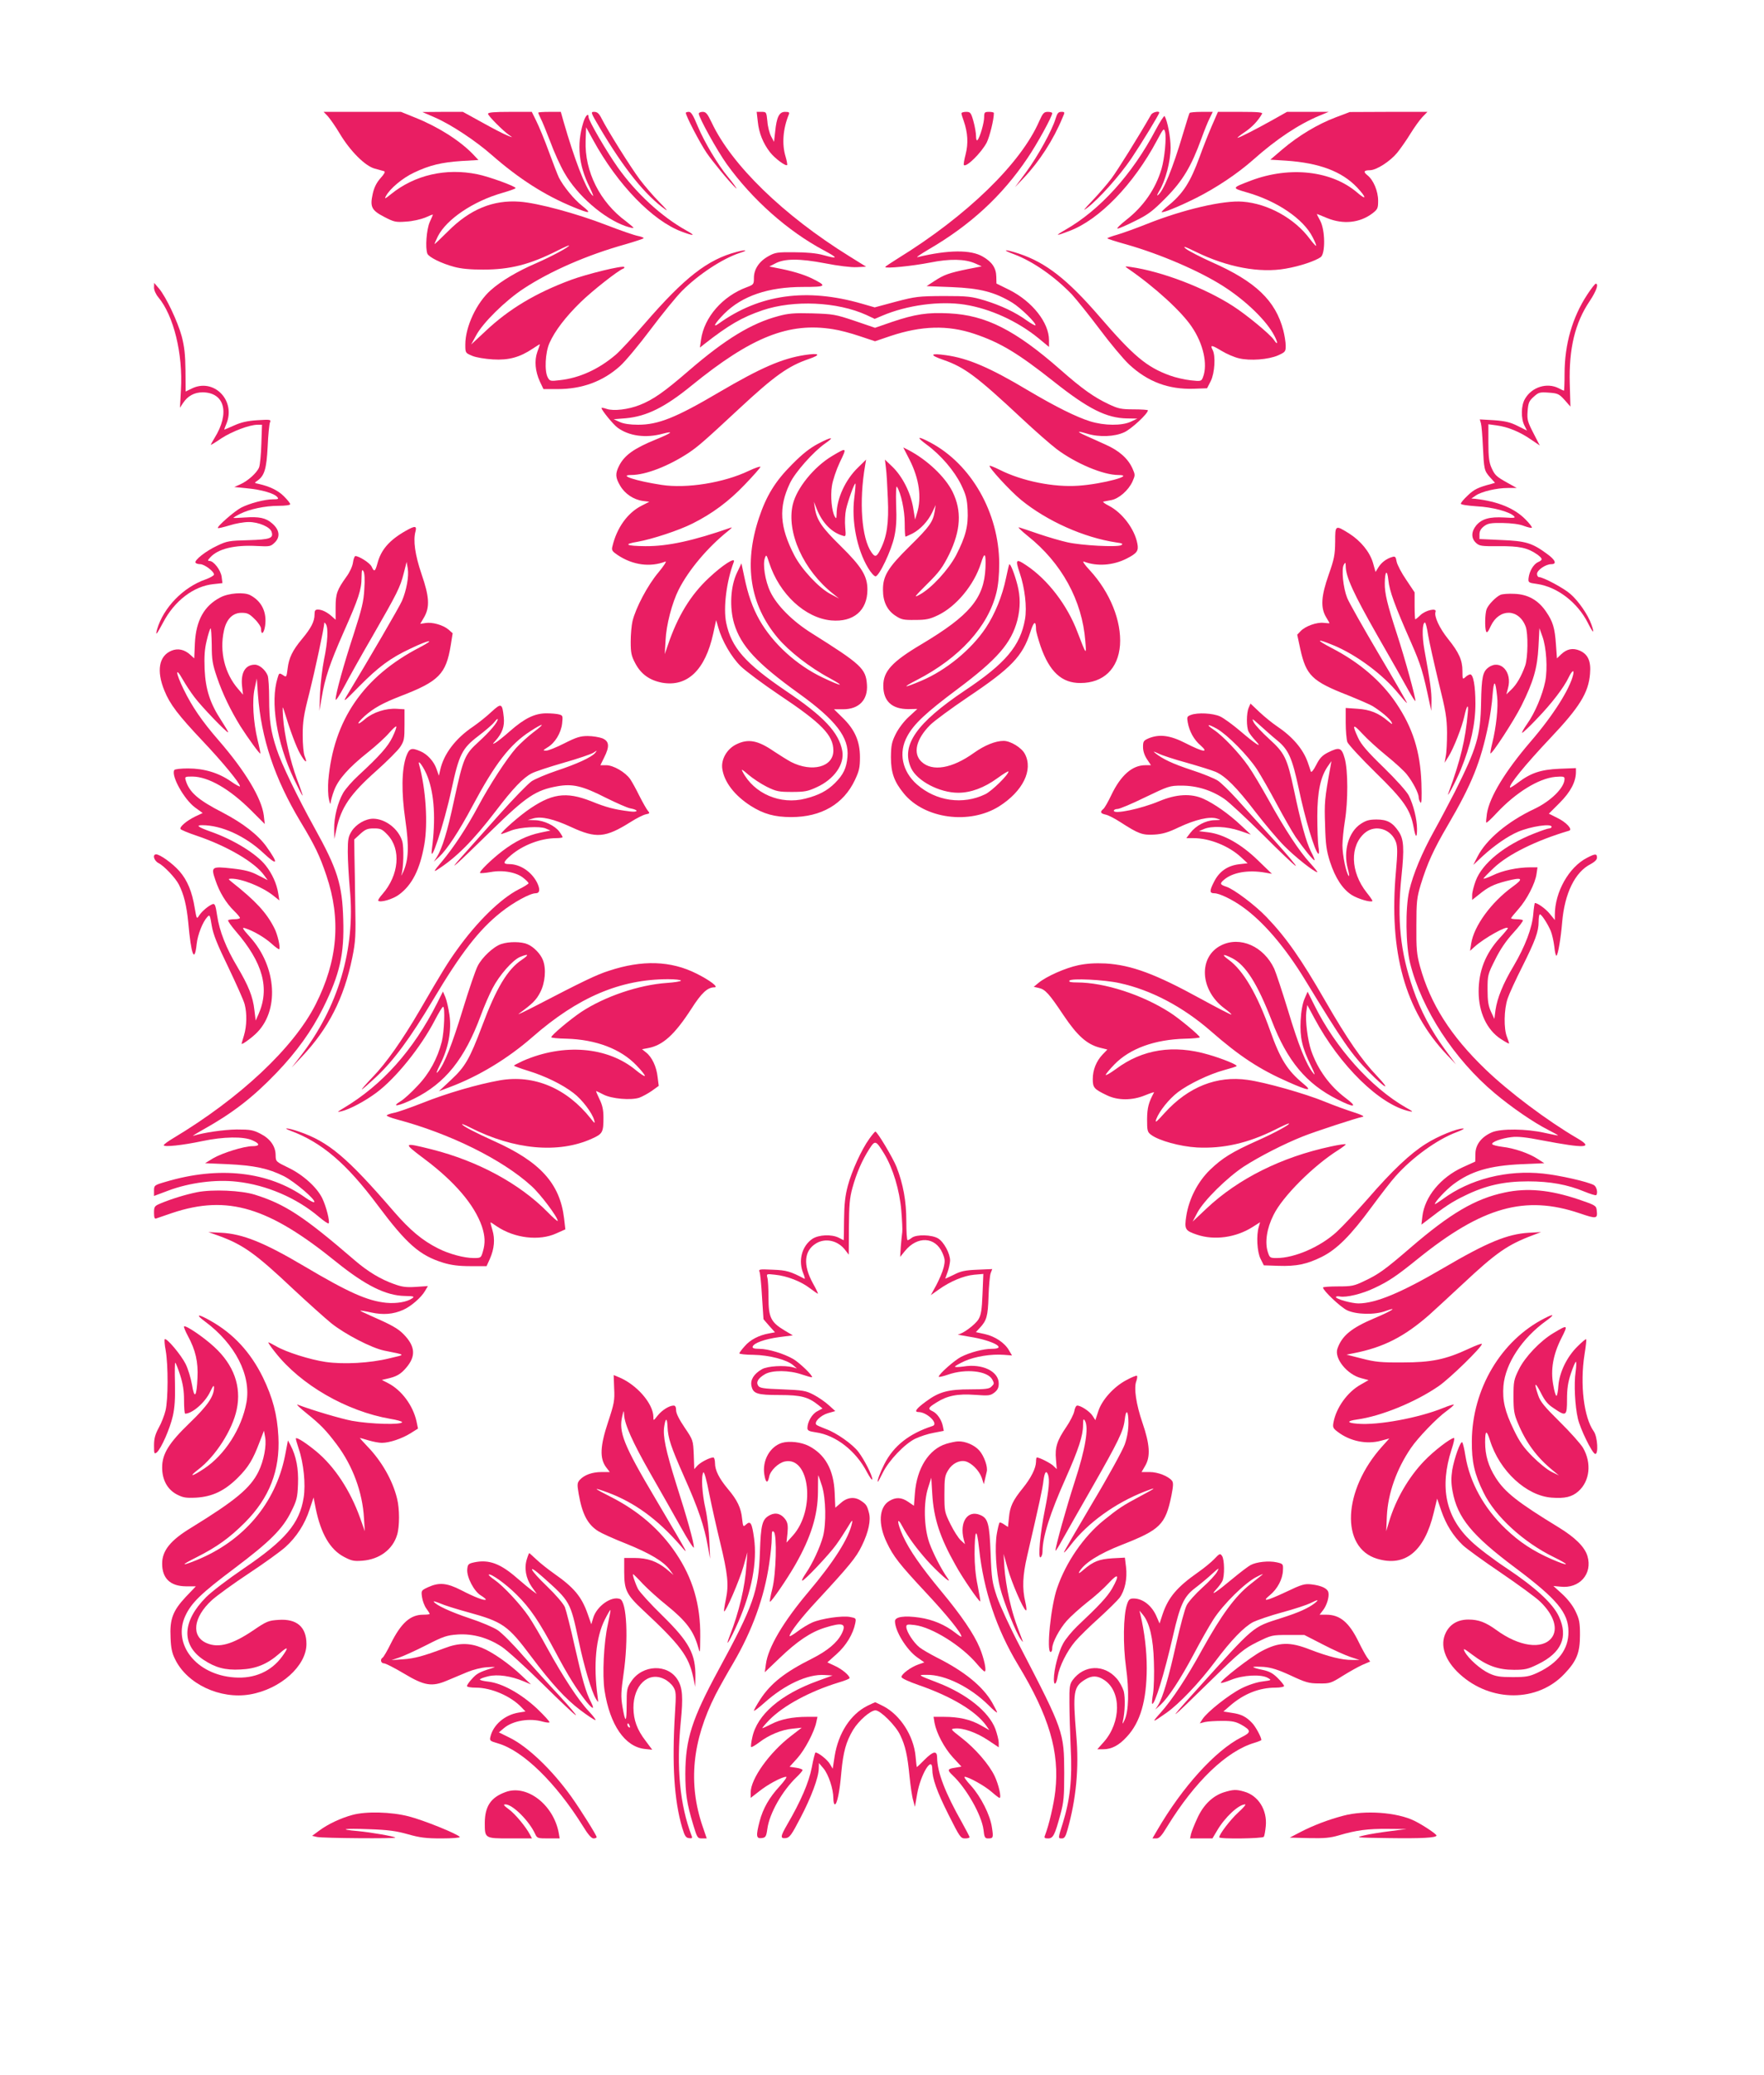 <?xml version="1.0" standalone="no"?>
<!DOCTYPE svg PUBLIC "-//W3C//DTD SVG 20010904//EN"
 "http://www.w3.org/TR/2001/REC-SVG-20010904/DTD/svg10.dtd">
<svg version="1.0" xmlns="http://www.w3.org/2000/svg"
 width="1088pt" height="1280pt" viewBox="0 0 1088 1280"
 preserveAspectRatio="xMidYMid meet">
<g transform="translate(0,1280) scale(0.1,-0.1)"
fill="#e91e63" stroke="none">
<path d="M2022 12083 c14 -16 48 -64 74 -108 64 -107 156 -199 215 -215 24 -7
50 -14 58 -16 9 -3 2 -16 -22 -43 -24 -27 -39 -56 -48 -96 -18 -81 -8 -102 71
-143 60 -31 70 -34 135 -29 39 2 91 14 118 25 26 12 47 20 47 18 0 -2 -9 -23
-20 -47 -19 -44 -28 -157 -14 -194 9 -21 86 -60 165 -81 44 -12 100 -17 179
-17 166 0 288 31 458 117 39 20 72 34 72 32 0 -10 -104 -66 -204 -110 -114
-49 -215 -109 -278 -165 -88 -77 -158 -226 -158 -336 0 -52 0 -52 43 -70 23
-10 79 -19 127 -22 97 -6 166 13 245 66 25 17 45 29 45 27 0 -2 -7 -23 -16
-47 -19 -54 -13 -119 16 -183 l22 -46 87 0 c151 0 279 47 384 141 32 28 117
130 189 226 72 96 160 204 195 239 103 103 250 199 356 234 55 17 40 22 -20 6
-179 -47 -321 -158 -566 -441 -71 -82 -151 -169 -178 -192 -105 -90 -225 -145
-346 -158 -57 -7 -62 -6 -74 16 -22 38 -16 155 10 213 33 75 100 162 192 252
74 72 232 196 263 207 6 2 9 7 6 10 -10 11 -230 -43 -330 -80 -217 -81 -381
-179 -526 -316 l-88 -82 30 55 c41 78 181 216 294 290 166 109 394 208 627
273 62 18 113 35 113 38 0 4 -17 10 -37 14 -21 4 -108 34 -193 67 -183 71
-423 136 -535 144 -164 12 -307 -47 -442 -183 -46 -46 -83 -81 -83 -78 0 3 10
25 21 48 54 105 218 216 397 267 45 13 82 26 82 30 0 11 -165 71 -235 85 -195
40 -387 -4 -534 -123 -36 -29 -41 -31 -31 -12 25 47 103 112 173 145 96 46
172 64 295 72 l103 6 -33 35 c-82 85 -214 169 -356 226 l-89 36 -239 0 -238 0
26 -27z"/>
<path d="M2683 12075 c99 -43 250 -143 350 -231 168 -147 326 -248 500 -320
107 -44 120 -43 58 6 -51 40 -116 120 -144 175 -8 17 -36 89 -62 160 -26 72
-61 156 -77 188 l-28 57 -135 0 c-95 0 -135 -3 -135 -12 0 -12 91 -104 130
-131 25 -17 24 -17 -10 -3 -19 7 -89 43 -155 80 l-120 66 -125 0 -125 -1 78
-34z"/>
<path d="M3320 12105 c0 -4 7 -19 15 -36 9 -16 35 -81 59 -143 23 -63 62 -149
87 -192 79 -139 241 -281 378 -329 24 -8 46 -13 48 -11 2 2 -19 20 -46 41
-160 117 -256 307 -249 497 l3 83 44 -80 c150 -274 366 -497 546 -564 78 -29
89 -26 27 8 -151 84 -309 229 -422 389 -68 96 -180 288 -180 310 0 30 -21 7
-34 -39 -39 -131 -27 -257 39 -390 26 -55 30 -68 14 -49 -40 46 -106 217 -174
453 l-16 57 -70 0 c-38 0 -69 -2 -69 -5z"/>
<path d="M3699 12012 c149 -252 282 -418 406 -505 17 -12 0 8 -36 44 -37 37
-92 101 -123 142 -58 78 -197 300 -235 375 -16 32 -27 42 -46 42 -23 0 -22 -3
34 -98z"/>
<path d="M4230 12104 c0 -19 85 -182 127 -245 39 -57 136 -175 181 -219 16
-15 -17 32 -49 70 -61 73 -145 214 -185 310 -28 68 -41 90 -55 90 -11 0 -19
-3 -19 -6z"/>
<path d="M4310 12099 c0 -24 114 -230 173 -312 157 -218 375 -412 598 -531 91
-49 90 -55 -5 -29 -39 11 -102 17 -176 17 -105 1 -119 -1 -160 -24 -58 -32
-90 -81 -90 -134 0 -40 -2 -42 -45 -58 -148 -55 -261 -184 -281 -322 l-7 -50
25 20 c153 120 235 167 361 210 192 65 461 53 641 -29 l51 -24 45 19 c154 66
356 93 510 69 158 -25 326 -102 456 -208 l64 -53 0 42 c0 108 -103 238 -243
309 l-81 40 -1 42 c-1 54 -26 91 -83 124 -74 44 -214 42 -402 -3 -14 -4 16 17
65 46 260 151 456 332 612 564 60 88 153 258 153 278 0 4 -12 8 -27 8 -24 0
-31 -8 -53 -57 -113 -261 -447 -585 -872 -847 -43 -27 -78 -50 -78 -53 0 -11
167 6 275 27 124 25 216 23 280 -5 l40 -18 -87 -17 c-116 -24 -146 -35 -204
-73 l-49 -32 155 -6 c174 -7 264 -30 372 -95 53 -32 154 -131 144 -141 -2 -2
-26 11 -53 30 -70 51 -160 93 -260 124 -81 24 -102 27 -253 27 -156 -1 -172
-3 -295 -35 l-130 -35 -80 23 c-340 98 -630 58 -882 -123 -42 -30 -23 3 33 60
111 111 273 166 487 166 145 0 151 5 54 53 -52 25 -126 47 -217 64 l-45 9 35
18 c58 32 151 32 308 2 81 -16 163 -26 197 -24 l57 3 -103 64 c-408 253 -728
565 -850 826 -26 54 -35 65 -55 65 -13 0 -24 -5 -24 -11z"/>
<path d="M4674 12049 c7 -70 33 -134 76 -189 29 -37 96 -87 105 -78 2 2 -2 26
-10 53 -23 76 -16 170 20 258 6 14 2 17 -23 17 -36 0 -52 -32 -61 -123 l-7
-62 -18 34 c-10 19 -21 61 -23 93 -6 57 -6 58 -36 58 l-30 0 7 -61z"/>
<path d="M5930 12101 c0 -5 6 -26 14 -47 25 -72 29 -138 12 -205 -9 -34 -14
-64 -11 -67 15 -16 108 76 141 139 18 37 44 140 44 182 0 4 -13 7 -30 7 -27 0
-30 -3 -30 -33 0 -35 -26 -125 -41 -141 -5 -6 -9 4 -9 24 0 18 -7 60 -16 92
-15 53 -19 58 -45 58 -16 0 -29 -4 -29 -9z"/>
<path d="M6511 12069 c-22 -73 -110 -233 -181 -329 l-70 -95 55 58 c95 100
183 236 238 370 16 36 16 37 -7 37 -18 0 -25 -8 -35 -41z"/>
<path d="M7100 12093 c-78 -136 -208 -345 -245 -394 -26 -35 -80 -97 -119
-138 -53 -56 -61 -66 -30 -43 73 56 198 196 271 303 65 97 173 274 173 284 0
13 -41 3 -50 -12z"/>
<path d="M7337 12103 c-3 -5 -21 -63 -41 -130 -63 -213 -122 -357 -156 -378
-6 -4 -1 8 10 27 38 62 70 183 70 267 0 66 -19 164 -37 195 -3 4 -28 -34 -55
-85 -144 -274 -344 -495 -558 -617 -66 -38 -61 -40 25 -7 185 69 396 287 540
557 41 77 44 80 51 54 9 -37 -3 -163 -22 -228 -37 -124 -111 -231 -217 -314
-38 -30 -62 -54 -54 -54 8 0 57 21 108 47 80 39 109 61 189 142 105 106 158
195 220 366 18 50 41 107 52 128 l18 37 -69 0 c-38 0 -72 -3 -74 -7z"/>
<path d="M7472 12018 c-22 -51 -54 -133 -72 -183 -58 -159 -102 -228 -195
-304 -24 -19 -42 -37 -40 -39 7 -7 111 36 213 87 123 62 255 150 352 236 144
128 280 218 407 271 l58 24 -129 0 -128 0 -87 -49 c-102 -57 -207 -111 -218
-111 -4 0 16 16 44 35 45 30 83 70 107 113 6 9 -24 12 -132 12 l-140 0 -40
-92z"/>
<path d="M8238 12076 c-111 -42 -229 -113 -327 -196 l-76 -65 97 -6 c205 -14
344 -66 438 -165 60 -64 60 -83 0 -31 -157 134 -414 163 -652 74 -123 -47
-123 -46 -27 -74 186 -53 349 -164 405 -276 14 -27 24 -51 21 -53 -2 -2 -19
17 -38 42 -93 126 -258 218 -414 230 -117 10 -368 -48 -595 -139 -63 -25 -143
-54 -177 -64 -35 -10 -63 -20 -63 -23 0 -3 53 -20 118 -38 207 -59 450 -163
598 -258 139 -89 268 -214 315 -307 23 -44 20 -60 -4 -23 -23 34 -168 154
-252 208 -175 113 -440 214 -630 241 -39 6 -40 5 -16 -11 163 -112 328 -263
391 -357 72 -105 100 -232 70 -311 -10 -26 -12 -27 -76 -20 -36 4 -94 17 -129
30 -143 52 -224 120 -435 365 -196 227 -329 331 -494 386 -91 30 -114 27 -30
-4 116 -44 249 -137 355 -247 30 -33 107 -129 171 -214 64 -86 146 -184 182
-218 115 -107 243 -155 399 -150 l82 3 23 45 c24 49 31 155 11 192 -17 32 -6
31 55 -6 31 -19 80 -40 107 -46 69 -17 183 -8 242 18 44 20 47 23 47 59 0 21
-7 65 -15 96 -48 183 -171 301 -441 420 -71 32 -142 69 -159 82 -23 20 -10 16
60 -18 193 -95 395 -133 555 -104 88 15 182 47 216 71 29 22 28 165 -3 224
-13 23 -22 42 -20 42 1 0 29 -11 62 -25 100 -41 202 -30 280 29 32 25 35 31
35 78 0 59 -29 128 -66 157 -27 21 -22 31 15 31 40 0 124 54 168 107 21 26 59
80 82 118 24 39 57 85 74 103 l31 32 -240 0 -239 -1 -87 -33z"/>
<path d="M950 11026 c0 -16 11 -41 26 -59 95 -113 153 -349 140 -572 l-6 -110
19 29 c29 44 70 66 121 66 136 -1 169 -128 73 -282 -13 -21 -23 -40 -23 -42 0
-2 29 15 65 40 66 43 173 84 224 84 l27 0 -4 -117 c-2 -65 -8 -130 -14 -146
-13 -33 -69 -84 -117 -105 l-36 -16 79 -8 c87 -8 168 -31 186 -54 11 -12 6
-14 -27 -14 -50 0 -142 -24 -195 -51 -41 -21 -152 -118 -144 -126 2 -3 34 5
71 16 37 12 90 21 119 21 61 0 131 -30 141 -60 13 -40 -7 -48 -143 -52 -117
-3 -132 -5 -192 -34 -71 -33 -143 -90 -134 -105 3 -5 16 -9 29 -9 25 0 85 -44
85 -64 0 -6 -24 -20 -52 -30 -138 -48 -260 -174 -299 -308 -12 -44 -3 -33 37
42 70 134 189 225 311 237 l55 6 -5 40 c-6 41 -49 97 -75 97 -12 0 -11 5 4 21
48 54 151 79 291 71 78 -4 83 -3 109 23 34 34 28 78 -18 117 -39 34 -79 42
-169 36 -38 -3 -69 -4 -69 -2 0 2 18 13 40 24 57 29 154 50 238 50 41 0 72 4
72 10 0 6 -17 27 -39 49 -36 36 -88 61 -155 76 -29 6 -29 6 -7 21 42 30 55 72
62 209 3 72 10 139 14 149 8 18 4 19 -77 14 -63 -4 -101 -13 -143 -32 -32 -14
-59 -26 -61 -26 -2 0 4 16 12 35 61 146 -79 287 -216 217 l-35 -17 -1 130 c-1
98 -7 149 -23 210 -25 92 -97 244 -140 295 l-30 35 -1 -29z"/>
<path d="M9790 10983 c-92 -140 -140 -307 -140 -488 0 -58 -2 -105 -4 -105 -2
0 -17 7 -32 15 -72 37 -166 8 -208 -65 -25 -41 -26 -122 -3 -166 l15 -30 -58
29 c-46 23 -77 30 -146 35 l-87 5 7 -24 c4 -13 9 -76 12 -139 7 -146 8 -153
44 -194 l31 -34 -23 -7 c-81 -21 -107 -34 -145 -71 -24 -22 -43 -45 -43 -51 0
-6 41 -12 98 -16 97 -5 202 -33 230 -61 11 -11 2 -12 -61 -8 -89 5 -137 -8
-172 -49 -31 -38 -32 -79 -2 -107 21 -20 33 -22 143 -21 126 1 176 -10 235
-51 35 -26 36 -34 4 -48 -27 -13 -52 -55 -57 -97 -3 -28 -1 -30 52 -37 125
-18 250 -114 314 -241 33 -66 43 -70 21 -8 -20 58 -80 145 -129 187 -40 36
-168 104 -193 104 -7 0 -13 9 -13 20 0 23 53 60 88 60 36 0 26 26 -27 64 -91
67 -131 79 -281 85 l-135 6 0 29 c0 20 9 35 28 50 24 18 42 21 115 20 54 -1
104 -7 131 -18 24 -9 47 -14 49 -11 3 3 -14 26 -39 51 -68 69 -170 111 -309
127 l-25 2 28 19 c36 24 127 46 197 46 l55 0 -54 30 c-72 40 -81 48 -102 95
-14 31 -19 65 -19 154 l0 114 51 -7 c68 -9 142 -39 210 -86 l56 -38 -39 76
c-36 70 -40 83 -36 136 4 52 9 63 38 89 30 27 37 29 93 25 56 -4 63 -8 97 -45
l36 -41 -4 141 c-6 217 32 375 123 510 41 62 57 107 37 107 -4 0 -28 -30 -52
-67z"/>
<path d="M4800 10850 c-165 -44 -325 -141 -550 -335 -155 -134 -221 -180 -304
-213 -70 -28 -162 -39 -205 -24 -17 6 -31 8 -31 5 0 -13 71 -100 99 -121 71
-52 174 -66 280 -37 72 19 54 4 -44 -36 -135 -55 -193 -97 -226 -161 -25 -49
-24 -73 6 -124 29 -50 83 -86 140 -94 l40 -5 -49 -25 c-86 -44 -152 -136 -179
-251 -6 -23 -1 -30 33 -53 93 -62 200 -76 294 -40 10 4 -9 -26 -43 -67 -66
-78 -140 -218 -160 -301 -6 -26 -11 -83 -11 -126 0 -68 4 -88 28 -133 35 -67
88 -105 165 -120 156 -28 267 78 316 303 l18 83 13 -45 c23 -83 81 -183 139
-240 31 -30 137 -109 235 -175 264 -176 336 -250 336 -345 0 -101 -131 -136
-261 -70 -22 12 -69 41 -105 65 -100 69 -160 80 -234 43 -58 -29 -94 -94 -85
-151 12 -81 75 -163 174 -227 80 -51 149 -70 251 -70 186 0 323 80 393 229 26
55 31 77 31 140 0 99 -32 171 -107 244 l-53 52 56 0 c98 0 154 58 147 153 -7
98 -35 124 -342 317 -118 74 -214 171 -254 255 -32 67 -48 170 -33 209 8 22
10 20 26 -30 63 -194 222 -341 383 -356 137 -12 223 61 223 190 0 84 -35 141
-166 270 -115 113 -146 158 -158 232 l-6 40 19 -48 c34 -83 90 -141 158 -161
20 -7 21 -5 16 52 -3 32 -1 81 5 109 13 57 52 166 58 160 2 -2 -1 -41 -7 -88
-18 -143 16 -317 85 -432 17 -29 38 -52 46 -52 22 0 98 159 116 245 12 54 15
109 11 198 -2 70 0 118 5 110 25 -39 48 -146 48 -224 0 -46 2 -84 5 -84 3 0
22 9 43 19 49 26 96 76 122 131 l21 45 -6 -40 c-11 -65 -32 -94 -155 -215
-134 -132 -165 -183 -164 -270 0 -71 26 -125 77 -158 36 -24 50 -27 121 -26
68 0 91 5 141 29 113 54 223 187 265 320 23 75 32 65 28 -30 -9 -186 -97 -291
-393 -468 -184 -109 -237 -168 -237 -257 0 -95 53 -144 154 -144 l56 1 -52
-48 c-30 -27 -64 -72 -81 -106 -25 -50 -29 -70 -30 -143 0 -96 20 -152 80
-225 128 -156 405 -193 587 -79 147 93 212 225 159 324 -20 38 -88 80 -131 80
-50 0 -117 -27 -183 -74 -135 -97 -257 -117 -323 -55 -55 51 -34 140 53 227
26 26 131 103 233 172 267 179 337 252 385 401 21 68 35 74 35 16 0 -12 13
-58 28 -103 55 -158 131 -228 246 -227 142 0 233 88 244 234 10 148 -61 325
-186 461 -33 35 -48 58 -37 54 80 -31 180 -24 263 18 65 33 76 48 67 93 -17
90 -93 191 -177 234 -24 12 -38 23 -33 25 6 1 27 5 48 9 47 8 107 60 132 115
17 39 17 41 0 80 -28 62 -82 110 -165 147 -41 19 -96 43 -122 55 -60 27 -57
32 7 13 75 -23 170 -19 230 9 43 20 145 114 145 135 0 3 -39 6 -87 6 -78 0
-96 4 -155 32 -91 43 -163 94 -297 212 -280 246 -461 337 -687 348 -133 7
-211 -5 -353 -53 l-104 -36 -126 43 c-119 40 -133 42 -261 46 -112 3 -148 0
-210 -17z m340 -81 c36 -5 108 -24 161 -42 l96 -32 94 32 c192 64 354 69 518
14 161 -54 270 -120 491 -295 213 -169 325 -225 452 -227 l63 -1 -40 -19 c-56
-26 -163 -25 -251 2 -86 27 -211 89 -380 189 -239 143 -373 200 -509 219 -99
14 -106 2 -16 -29 130 -45 206 -102 484 -362 80 -75 176 -159 214 -188 117
-88 287 -160 380 -160 110 0 -96 -56 -245 -66 -152 -11 -347 28 -486 98 -32
16 -60 27 -62 25 -9 -8 126 -155 193 -210 160 -131 388 -233 588 -263 39 -5
44 -9 30 -17 -25 -13 -243 -2 -332 18 -40 9 -119 32 -175 51 -57 20 -112 38
-123 41 -11 4 14 -21 55 -54 208 -166 335 -397 354 -648 7 -88 7 -88 -48 55
-63 168 -184 325 -316 413 -64 43 -69 37 -41 -46 32 -93 46 -213 33 -287 -29
-164 -120 -272 -372 -440 -298 -200 -394 -338 -331 -477 37 -80 175 -153 291
-153 78 0 161 31 242 90 37 27 68 46 68 41 0 -20 -103 -121 -143 -140 -138
-67 -304 -43 -421 60 -92 81 -116 197 -60 298 41 76 115 145 309 290 246 184
333 284 370 426 19 75 19 145 0 218 -17 66 -43 132 -50 126 -2 -3 -11 -40 -20
-84 -23 -112 -69 -224 -125 -308 -90 -135 -246 -262 -397 -326 -111 -47 -124
-45 -29 4 264 136 441 330 492 541 11 45 17 108 17 179 -2 312 -172 611 -424
745 -81 43 -91 37 -23 -13 87 -64 170 -161 212 -247 30 -62 37 -89 40 -156 5
-98 -12 -164 -71 -279 -47 -89 -152 -204 -225 -243 -38 -21 -34 -15 46 65 75
74 96 103 136 183 72 149 79 268 21 387 -46 92 -157 197 -272 257 l-32 16 39
-76 c59 -116 76 -233 46 -329 l-12 -40 -12 74 c-16 93 -66 192 -128 252 l-46
44 6 -50 c4 -27 9 -113 12 -190 7 -152 -6 -236 -46 -315 -23 -46 -33 -49 -55
-17 -61 87 -78 312 -39 537 l6 35 -50 -49 c-78 -75 -131 -191 -132 -286 -1
-29 -2 -32 -11 -17 -19 33 -28 125 -18 189 5 35 27 100 49 147 45 92 44 93
-48 38 -112 -67 -218 -198 -242 -298 -41 -172 65 -407 250 -553 l35 -28 -53
28 c-71 37 -178 152 -223 239 -90 174 -98 295 -27 444 32 68 146 196 218 246
61 42 40 42 -42 -1 -53 -28 -98 -63 -163 -129 -103 -103 -158 -192 -204 -330
-95 -286 -56 -535 116 -740 69 -82 198 -183 320 -248 102 -56 76 -53 -44 4
-161 77 -307 210 -389 355 -42 75 -70 153 -93 264 l-18 85 -28 -59 c-40 -84
-46 -215 -17 -313 42 -138 139 -243 397 -429 231 -166 313 -274 302 -392 -6
-70 -25 -110 -77 -162 -48 -48 -100 -75 -182 -96 -154 -40 -318 30 -388 166
-10 19 -3 15 35 -18 27 -23 78 -57 114 -75 59 -29 74 -32 156 -32 78 0 98 4
152 29 108 49 173 142 158 224 -21 114 -113 212 -349 371 -250 170 -335 266
-367 419 -19 93 2 258 47 376 12 33 -69 -19 -153 -98 -114 -106 -194 -238
-254 -416 l-19 -55 5 85 c4 94 40 232 81 313 62 122 178 260 304 361 19 15 28
25 20 22 -235 -82 -391 -116 -529 -115 -120 1 -140 12 -49 27 90 16 255 70
340 113 120 60 223 136 321 239 53 55 97 105 97 110 0 5 -33 -6 -73 -25 -153
-73 -382 -110 -537 -86 -158 24 -270 61 -186 61 88 0 230 55 354 137 59 40 96
72 312 273 217 202 302 262 427 305 80 27 69 39 -24 25 -141 -22 -271 -79
-527 -229 -266 -157 -375 -201 -501 -201 -49 0 -89 6 -113 17 l-37 17 75 6
c129 12 242 68 407 203 368 299 599 391 873 346z"/>
<path d="M2503 9526 c-102 -58 -153 -117 -175 -201 -14 -51 -20 -55 -36 -20
-10 22 -77 65 -100 65 -5 0 -12 -18 -15 -40 -3 -23 -20 -60 -40 -87 -58 -81
-67 -105 -67 -189 l0 -77 -22 20 c-30 27 -62 43 -87 43 -17 0 -21 -6 -21 -31
0 -42 -21 -83 -76 -149 -61 -73 -82 -118 -90 -184 -7 -54 -7 -55 -29 -40 -22
14 -24 14 -33 -18 -46 -147 -6 -396 100 -621 28 -59 52 -106 54 -104 2 1 -13
45 -33 97 -43 116 -80 278 -87 385 -4 66 -4 74 5 45 39 -128 76 -227 101 -271
31 -54 47 -62 27 -13 -7 16 -12 74 -12 129 0 84 6 125 41 260 33 132 92 404
92 433 0 4 5 0 10 -8 16 -24 11 -111 -11 -216 -11 -55 -22 -148 -25 -209 l-4
-110 14 81 c20 122 50 211 136 406 92 207 110 261 110 337 1 46 3 52 12 37 7
-12 9 -53 5 -110 -4 -76 -15 -121 -65 -276 -62 -189 -112 -369 -112 -405 0
-11 24 25 53 80 29 55 107 195 174 310 154 268 171 302 193 388 l18 71 7 -41
c8 -48 -8 -135 -36 -200 -15 -35 -198 -350 -341 -586 -25 -43 -15 -35 79 61
118 119 190 173 316 232 117 56 159 61 56 7 -348 -180 -532 -449 -564 -822 -3
-38 -2 -90 4 -115 5 -25 9 -35 10 -23 1 12 10 47 22 78 25 67 89 140 210 236
49 39 107 92 128 117 22 25 42 44 45 41 3 -3 -7 -32 -23 -65 -28 -59 -80 -117
-212 -239 -36 -33 -77 -80 -92 -105 -34 -60 -57 -150 -56 -225 l1 -60 13 60
c29 135 85 217 247 361 65 58 131 124 146 146 25 38 27 50 27 137 l0 96 -48 3
c-67 4 -145 -21 -195 -63 -53 -46 -56 -30 -3 18 54 48 110 80 221 123 237 91
281 136 310 313 l12 75 -26 23 c-33 28 -100 47 -142 40 l-32 -5 24 41 c36 63
32 127 -16 266 -40 118 -53 208 -37 264 9 34 -4 35 -60 3z"/>
<path d="M8235 9457 c-1 -81 -6 -105 -40 -202 -46 -131 -51 -201 -17 -260 12
-20 22 -37 22 -39 0 -1 -16 0 -36 2 -42 5 -113 -20 -142 -51 l-21 -22 19 -89
c36 -162 72 -198 292 -284 69 -28 139 -58 155 -68 54 -34 103 -76 115 -97 9
-18 6 -17 -22 6 -58 49 -110 70 -187 75 l-73 5 0 -91 c0 -50 5 -103 10 -119 6
-15 84 -100 174 -188 175 -171 215 -229 235 -338 12 -66 21 -70 21 -11 0 60
-22 149 -51 207 -12 24 -77 97 -154 172 -102 99 -140 143 -159 185 -38 82 -32
88 26 25 29 -32 96 -93 149 -136 53 -43 110 -95 126 -116 37 -46 73 -116 73
-140 0 -10 5 -25 11 -33 7 -11 9 24 6 120 -7 195 -54 342 -156 493 -91 135
-226 251 -396 339 -103 54 -98 62 11 17 142 -59 305 -181 400 -298 27 -33 50
-59 52 -57 1 2 -76 137 -173 300 -96 163 -185 320 -196 348 -25 63 -36 177
-21 204 10 17 11 17 12 -7 0 -66 48 -170 193 -425 85 -148 173 -303 195 -344
23 -41 42 -70 42 -63 0 25 -63 255 -114 412 -60 184 -76 252 -75 314 1 76 15
87 22 19 7 -68 39 -156 141 -387 60 -137 73 -180 114 -375 l10 -45 1 60 c1 57
-7 116 -44 319 -15 83 -13 166 4 166 4 0 13 -34 19 -76 7 -42 36 -171 64 -288
46 -185 52 -224 53 -316 0 -58 -3 -123 -8 -145 l-7 -40 25 40 c31 50 82 179
97 248 15 69 27 80 21 20 -14 -164 -46 -295 -117 -488 -23 -61 41 59 74 138
61 149 90 281 90 406 0 110 -13 181 -32 181 -6 0 -20 -7 -30 -17 -17 -15 -18
-14 -18 38 0 67 -22 115 -88 197 -54 67 -88 141 -78 168 10 26 -61 11 -94 -21
-14 -14 -28 -25 -31 -25 -2 0 -4 38 -4 83 l0 83 -52 78 c-29 42 -55 92 -59
112 -5 30 -9 34 -28 28 -35 -10 -66 -34 -84 -63 l-18 -29 -16 57 c-20 67 -75
134 -145 179 -88 55 -88 55 -88 -51z"/>
<path d="M1359 9115 c-100 -52 -150 -142 -157 -283 l-4 -93 -22 20 c-37 35
-79 44 -119 27 -77 -32 -93 -124 -43 -246 34 -84 84 -150 238 -313 121 -128
228 -258 228 -277 0 -5 -26 9 -57 31 -75 52 -164 79 -263 79 -44 0 -82 -4 -85
-10 -21 -34 59 -179 127 -230 l48 -35 -47 -22 c-51 -25 -95 -62 -90 -76 1 -5
46 -24 100 -42 189 -64 359 -164 416 -244 l22 -30 -59 30 c-45 24 -81 33 -160
42 -128 14 -132 11 -103 -73 24 -73 66 -141 115 -189 20 -19 36 -39 36 -43 0
-4 -15 -8 -33 -8 -19 0 -37 -3 -40 -6 -3 -4 18 -34 47 -68 168 -194 211 -353
140 -513 l-17 -38 -8 65 c-9 82 -36 149 -105 266 -69 115 -111 221 -125 318
-9 62 -14 74 -28 69 -25 -10 -64 -42 -82 -69 -16 -25 -16 -24 -28 45 -16 101
-46 172 -94 227 -42 48 -120 104 -144 104 -24 0 -14 -39 15 -54 34 -17 105
-92 125 -132 31 -60 48 -131 58 -233 18 -204 39 -255 52 -134 6 57 37 136 65
166 15 17 17 15 28 -53 9 -54 34 -116 103 -258 49 -103 95 -205 100 -227 15
-57 13 -134 -4 -191 -8 -27 -15 -50 -15 -52 0 -8 48 25 85 59 150 138 134 415
-34 600 -45 50 -50 60 -31 54 52 -16 123 -58 164 -95 24 -22 45 -37 48 -35 9
9 -10 93 -31 132 -48 94 -113 165 -261 282 -23 19 -24 20 -5 21 65 1 190 -49
259 -103 l39 -31 -7 44 c-9 58 -38 122 -77 171 -57 73 -199 160 -339 209 -78
28 -95 40 -53 40 119 0 265 -66 378 -172 88 -82 95 -68 19 39 -52 73 -145 145
-269 210 -154 79 -208 126 -230 201 -6 21 -3 22 42 22 98 -1 229 -76 362 -209
l84 -84 -6 53 c-13 105 -114 274 -280 465 -100 115 -163 207 -214 312 -50 102
-54 147 -6 62 17 -30 49 -79 72 -109 42 -57 202 -223 208 -217 2 2 -17 34 -41
71 -70 106 -98 192 -104 318 -3 81 0 124 13 177 9 39 20 73 24 75 3 2 6 -44 7
-102 0 -93 5 -119 32 -199 35 -103 84 -204 145 -303 46 -72 118 -172 123 -168
1 2 -6 39 -17 83 -27 112 -35 246 -18 320 l13 60 7 -100 c20 -269 102 -516
262 -783 89 -147 119 -210 160 -332 92 -271 70 -527 -67 -797 -136 -267 -466
-577 -878 -824 -32 -19 -58 -38 -58 -43 0 -13 119 0 236 25 132 28 256 30 311
5 48 -21 47 -36 -1 -36 -51 0 -186 -42 -242 -75 l-49 -30 140 -6 c165 -8 249
-26 346 -74 68 -35 200 -148 187 -160 -3 -4 -28 9 -55 28 -226 161 -531 196
-862 97 -69 -20 -71 -22 -71 -54 l0 -33 88 33 c130 49 293 70 423 55 183 -20
370 -101 506 -217 30 -25 57 -44 60 -40 9 9 -15 105 -39 154 -32 67 -119 146
-209 189 -78 38 -78 38 -79 77 0 55 -33 102 -94 133 -45 23 -62 26 -146 26
-80 -1 -203 -19 -268 -39 -9 -3 16 13 57 36 186 104 309 199 456 352 124 129
218 260 289 403 102 206 130 330 123 543 -6 218 -36 311 -178 567 -103 186
-205 397 -233 485 -36 108 -46 178 -46 311 0 65 -4 129 -9 142 -14 35 -51 67
-79 67 -59 0 -88 -49 -79 -133 l6 -52 -30 35 c-83 95 -116 231 -88 359 15 72
54 111 109 111 36 0 48 -6 81 -39 22 -21 39 -48 39 -59 0 -43 18 -30 25 17 12
85 -21 153 -92 190 -38 20 -133 13 -184 -14z"/>
<path d="M9255 9131 c-28 -12 -76 -61 -86 -89 -10 -27 -12 -113 -3 -137 5 -11
13 -2 29 34 52 110 173 108 215 -4 16 -43 14 -192 -3 -241 -24 -67 -53 -117
-86 -148 l-30 -29 10 38 c28 100 -47 180 -119 129 -37 -26 -44 -60 -47 -219
-4 -205 -26 -278 -161 -548 -36 -70 -94 -180 -129 -243 -75 -135 -129 -265
-153 -367 -25 -110 -22 -337 5 -447 71 -285 271 -593 523 -804 105 -88 239
-180 328 -225 34 -17 62 -33 62 -35 0 -1 -37 6 -82 16 -113 26 -269 27 -325 4
-65 -28 -103 -76 -103 -134 l-1 -47 -77 -35 c-136 -62 -235 -182 -249 -303
l-6 -51 29 22 c116 90 160 119 239 157 128 63 241 88 390 88 136 0 244 -20
347 -63 37 -15 69 -25 73 -22 12 13 3 52 -14 62 -42 22 -211 60 -313 71 -224
24 -452 -34 -620 -158 -27 -19 -48 -33 -48 -30 0 14 68 87 113 121 109 82 224
116 422 125 l140 6 -42 27 c-52 34 -144 66 -217 74 -31 4 -59 11 -62 16 -8 13
57 37 119 44 38 5 91 -1 188 -20 268 -51 322 -48 217 13 -182 106 -421 285
-566 425 -215 207 -340 404 -404 636 -20 74 -23 107 -22 250 0 150 3 173 27
254 41 132 79 216 167 366 148 253 203 390 250 620 11 53 23 136 26 185 8 95
17 92 28 -11 8 -64 -6 -191 -30 -288 -8 -32 -13 -60 -11 -63 8 -8 145 202 191
294 74 149 98 231 105 363 l6 115 18 -50 c25 -68 33 -199 18 -277 -17 -84 -63
-194 -111 -262 -22 -31 -36 -56 -31 -56 4 0 46 39 92 88 88 91 165 191 195
255 20 41 35 50 27 15 -21 -89 -124 -252 -263 -413 -156 -182 -253 -341 -269
-444 -4 -28 -6 -53 -4 -55 3 -3 32 24 65 60 118 126 258 212 360 222 50 4 58
2 58 -12 0 -54 -84 -137 -185 -185 -166 -78 -298 -189 -352 -295 l-26 -51 60
56 c69 63 152 121 215 148 80 34 208 53 208 31 0 -5 -7 -10 -15 -10 -8 0 -49
-14 -92 -31 -183 -72 -321 -184 -361 -292 -12 -32 -22 -71 -22 -88 l0 -30 43
34 c55 45 89 62 166 82 102 26 112 17 40 -35 -132 -96 -238 -242 -255 -350
l-7 -45 29 26 c60 54 204 134 204 113 0 -3 -23 -31 -51 -61 -87 -96 -129 -202
-129 -329 0 -128 50 -236 137 -293 26 -17 48 -29 50 -28 2 2 -4 20 -12 40 -21
51 -19 171 4 238 10 30 50 117 89 194 82 164 102 219 102 280 0 25 3 45 8 45
10 0 48 -58 67 -103 8 -20 18 -64 22 -97 3 -33 9 -57 13 -55 10 6 27 109 35
205 15 179 79 311 176 360 25 14 39 27 39 40 0 25 -11 25 -61 -1 -112 -57
-199 -211 -199 -352 l0 -32 -31 38 c-25 31 -75 67 -92 67 -2 0 -7 -31 -10 -68
-7 -86 -50 -199 -121 -320 -66 -110 -101 -198 -112 -272 l-7 -55 -21 45 c-16
35 -21 65 -21 136 0 88 1 94 47 185 31 63 68 117 112 165 36 39 62 74 59 78
-4 3 -21 6 -40 6 -18 0 -33 3 -33 6 0 3 20 28 45 56 52 58 104 159 112 217 l6
41 -44 0 c-79 0 -173 -20 -231 -49 -32 -15 -58 -24 -58 -20 0 3 29 33 64 66
89 84 261 169 464 229 24 7 -17 52 -73 79 l-52 26 67 67 c67 67 100 130 100
190 l0 24 -102 -4 c-115 -5 -177 -26 -256 -86 -24 -18 -46 -32 -48 -30 -12 12
94 142 247 304 181 191 237 281 246 398 7 78 -13 121 -64 143 -43 18 -79 10
-114 -23 l-26 -25 -6 83 c-7 105 -19 144 -61 205 -48 71 -112 107 -195 110
-36 2 -75 -1 -86 -6z"/>
<path d="M3031 8409 c-29 -28 -80 -68 -113 -91 -109 -73 -182 -170 -203 -268
l-8 -35 -14 40 c-16 48 -57 93 -100 111 -56 24 -69 19 -88 -33 -28 -82 -30
-219 -5 -391 24 -165 20 -248 -14 -322 -9 -19 -13 -26 -10 -15 13 39 16 168 5
206 -23 76 -103 138 -179 139 -48 0 -106 -34 -133 -77 -21 -33 -24 -51 -24
-128 0 -49 6 -154 13 -232 35 -366 -73 -729 -305 -1028 l-54 -70 61 65 c166
175 262 364 313 614 20 99 22 134 18 326 -1 118 -4 257 -5 308 l-1 94 37 34
c32 29 45 34 84 34 42 0 51 -4 85 -40 84 -89 70 -248 -32 -365 -18 -20 -29
-38 -26 -41 13 -13 89 9 127 37 81 59 130 155 157 309 23 130 10 341 -32 494
-12 42 33 -22 53 -77 41 -108 50 -262 26 -442 -17 -126 75 152 121 366 46 215
65 253 165 329 43 33 88 71 99 86 12 15 21 23 21 18 0 -19 -47 -75 -117 -139
-88 -80 -95 -99 -153 -364 -41 -192 -72 -293 -106 -348 l-18 -28 32 29 c49 46
122 156 207 316 139 260 230 379 358 461 82 53 93 49 18 -7 -33 -25 -81 -69
-107 -97 -59 -67 -164 -228 -234 -359 -71 -133 -153 -257 -226 -344 -46 -54
-52 -65 -29 -50 117 74 222 179 364 365 105 138 168 204 221 231 21 11 109 40
196 65 88 25 170 53 184 62 24 16 24 16 11 -1 -22 -27 -114 -69 -238 -110 -62
-21 -131 -50 -154 -65 -23 -16 -112 -107 -198 -204 -86 -96 -190 -213 -231
-259 -97 -108 -49 -66 185 163 211 206 269 245 402 269 94 17 155 3 300 -71
65 -32 132 -62 150 -65 54 -10 51 -26 -3 -19 -96 12 -145 25 -236 62 -159 63
-249 49 -402 -61 -76 -56 -178 -150 -151 -140 11 3 38 13 60 22 55 20 173 27
210 12 l30 -13 -62 -13 c-82 -17 -155 -53 -234 -113 -70 -54 -146 -128 -138
-136 3 -2 33 0 66 6 77 14 161 -2 203 -38 17 -13 30 -28 30 -31 0 -4 -28 -22
-63 -39 -111 -58 -254 -198 -376 -368 -58 -80 -96 -142 -231 -375 -110 -188
-207 -326 -290 -412 -41 -43 -72 -78 -68 -78 3 0 43 35 88 77 109 102 211 241
350 474 173 291 284 434 420 542 75 60 179 117 213 117 27 0 30 24 9 67 -35
67 -104 113 -172 113 -40 0 -38 12 12 55 74 63 183 104 276 105 23 0 42 3 42
6 0 3 -9 19 -20 34 -27 37 -96 70 -151 71 l-44 1 35 10 c49 14 124 -3 234 -54
154 -71 210 -66 366 32 36 23 78 44 93 47 25 5 26 7 13 22 -8 9 -31 50 -52 91
-20 41 -46 88 -57 104 -30 43 -104 86 -148 86 l-36 0 23 47 c35 69 32 101 -11
119 -19 7 -59 14 -90 14 -46 0 -71 -8 -144 -45 -49 -25 -99 -45 -112 -45 -22
0 -22 1 8 20 46 27 83 88 90 147 5 47 4 50 -18 56 -13 4 -49 7 -79 7 -72 0
-135 -31 -225 -110 -38 -34 -79 -66 -90 -72 -19 -10 -19 -9 1 13 42 47 57 89
51 145 -9 87 -15 89 -76 33z"/>
<path d="M7702 8435 c-15 -33 -15 -120 -1 -148 6 -12 25 -37 43 -56 49 -53 1
-22 -96 61 -46 39 -101 79 -123 89 -44 20 -138 25 -180 9 -24 -9 -25 -13 -19
-47 10 -55 38 -106 79 -141 53 -47 17 -42 -91 13 -97 50 -162 58 -229 31 -32
-14 -35 -19 -35 -54 0 -25 9 -52 25 -76 l24 -36 -35 0 c-81 0 -152 -63 -210
-185 -19 -40 -41 -79 -49 -85 -22 -18 -18 -28 15 -35 16 -3 56 -24 90 -46 113
-73 136 -81 209 -77 51 3 86 13 154 46 101 47 187 67 232 53 29 -9 28 -9 -15
-10 -54 -2 -113 -33 -148 -78 l-25 -33 45 0 c98 0 218 -48 293 -118 l40 -37
-53 -6 c-72 -9 -123 -45 -155 -110 -28 -55 -27 -69 3 -69 31 0 110 -38 174
-84 128 -91 263 -249 386 -451 232 -381 286 -459 395 -569 98 -100 140 -121
49 -24 -95 99 -184 228 -320 464 -150 261 -241 391 -363 518 -70 73 -199 170
-246 186 -40 13 -43 20 -17 42 53 47 151 64 257 45 l40 -7 -87 84 c-102 99
-210 160 -305 172 l-58 7 30 13 c48 21 142 16 220 -10 l70 -24 -62 58 c-72 68
-164 133 -231 163 -76 34 -167 29 -272 -15 -115 -48 -280 -82 -280 -59 0 6 10
11 23 11 12 0 89 32 170 72 144 69 151 72 225 72 95 0 187 -29 265 -83 30 -21
136 -120 236 -219 99 -100 190 -186 202 -193 12 -6 -48 65 -132 158 -85 93
-190 209 -233 257 -44 48 -95 98 -115 111 -20 13 -92 43 -161 65 -118 39 -179
68 -225 105 -15 12 -10 11 20 -3 22 -11 101 -37 175 -57 74 -21 154 -46 178
-56 61 -27 128 -94 246 -248 58 -75 137 -169 178 -210 66 -67 185 -161 203
-161 4 0 -17 26 -46 58 -66 72 -154 206 -254 387 -43 77 -99 172 -126 210 -55
79 -156 186 -212 223 -53 35 -38 39 20 6 65 -38 189 -163 246 -250 25 -39 80
-135 122 -214 42 -78 94 -170 117 -204 49 -71 110 -147 116 -142 2 2 -8 27
-23 55 -29 59 -61 174 -104 378 -42 197 -57 228 -153 315 -43 39 -86 85 -95
102 -14 28 -11 26 39 -19 30 -27 78 -70 108 -94 68 -57 90 -107 130 -293 39
-187 100 -391 121 -404 5 -3 6 15 1 43 -4 26 -7 111 -7 188 0 151 20 245 66
310 l21 30 -6 -35 c-36 -197 -38 -221 -33 -360 3 -121 9 -158 30 -225 33 -101
78 -170 135 -206 39 -24 117 -47 127 -37 2 2 -14 26 -36 53 -100 127 -105 288
-10 368 65 54 164 23 192 -60 9 -29 9 -66 -1 -178 -45 -496 56 -860 315 -1132
l55 -58 -68 92 c-85 116 -150 238 -196 372 -79 228 -100 427 -72 695 18 173
15 230 -18 278 -37 55 -71 73 -135 73 -46 0 -66 -6 -98 -27 -75 -49 -109 -168
-80 -276 8 -29 11 -50 6 -45 -16 16 -39 128 -39 188 0 33 7 101 15 150 20 123
20 312 -1 387 -19 67 -32 72 -104 36 -35 -18 -51 -35 -72 -77 -16 -32 -30 -48
-33 -40 -2 8 -11 33 -19 57 -29 82 -94 158 -191 223 -27 18 -75 57 -106 86
l-56 53 -11 -25z"/>
<path d="M3092 6977 c-47 -15 -119 -82 -146 -136 -13 -25 -54 -145 -91 -266
-68 -223 -115 -340 -153 -385 -15 -17 -11 -4 13 45 51 100 71 209 57 305 -6
41 -17 90 -25 109 l-15 35 -37 -74 c-146 -289 -337 -503 -579 -647 -38 -23
-39 -24 -11 -18 49 11 146 62 218 116 119 89 273 280 359 446 24 46 46 83 51
83 13 0 7 -154 -8 -215 -27 -105 -77 -197 -150 -273 -37 -40 -83 -82 -103 -94
-67 -41 -11 -31 82 15 192 95 312 245 411 512 20 55 53 131 73 169 42 81 123
173 169 193 54 22 59 15 12 -17 -88 -58 -158 -174 -246 -410 -76 -201 -103
-249 -191 -331 l-75 -70 66 25 c179 67 359 176 512 310 280 245 541 356 836
356 43 0 79 -4 79 -9 0 -4 -39 -11 -87 -14 -172 -12 -382 -83 -528 -179 -70
-47 -185 -144 -185 -156 0 -4 42 -8 93 -9 183 -5 336 -63 433 -165 31 -32 54
-61 51 -65 -3 -3 -27 13 -54 35 -175 146 -447 168 -698 58 -30 -14 -55 -27
-55 -29 0 -3 39 -17 87 -32 107 -33 211 -84 280 -137 53 -40 116 -123 128
-168 6 -22 3 -21 -21 10 -149 188 -350 273 -562 236 -135 -24 -326 -79 -478
-140 -77 -30 -156 -58 -177 -61 -20 -4 -39 -11 -42 -15 -2 -4 26 -15 63 -25
327 -87 650 -247 829 -410 56 -50 163 -193 163 -216 0 -5 -28 19 -62 54 -173
176 -430 315 -714 387 -180 45 -182 43 -46 -59 188 -141 308 -283 354 -415 20
-60 22 -104 6 -157 -11 -38 -13 -39 -56 -39 -59 0 -153 25 -221 60 -96 48
-173 113 -271 226 -290 336 -403 431 -586 494 -63 22 -110 27 -54 6 194 -72
346 -201 540 -461 178 -238 258 -309 404 -354 50 -15 95 -21 168 -21 l99 0 20
44 c28 63 33 123 16 179 -8 26 -13 47 -11 47 2 0 19 -11 39 -25 109 -73 261
-91 366 -43 l56 25 -8 69 c-26 214 -147 348 -433 476 -121 55 -196 94 -196
104 0 2 23 -7 52 -22 268 -136 542 -161 748 -68 67 30 72 39 72 131 0 48 -7
78 -25 114 -13 27 -22 49 -20 49 2 0 23 -10 46 -22 51 -26 168 -36 220 -19 19
7 54 26 77 42 l43 31 -7 55 c-7 64 -35 123 -71 151 l-25 20 37 7 c92 17 164
83 267 242 63 99 100 133 143 133 28 0 -29 44 -112 85 -157 79 -334 85 -539
17 -76 -24 -159 -64 -461 -221 -66 -34 -109 -54 -95 -44 86 63 107 84 132 132
30 58 38 144 17 198 -14 38 -57 83 -96 99 -37 16 -113 17 -161 1z"/>
<path d="M7532 6969 c-142 -71 -132 -276 20 -389 26 -19 45 -36 43 -38 -2 -3
-86 41 -187 96 -282 155 -429 209 -588 219 -67 3 -117 0 -170 -11 -80 -17
-197 -69 -245 -109 l-29 -24 31 -7 c40 -9 63 -34 153 -169 84 -125 143 -178
222 -199 l48 -12 -29 -30 c-39 -41 -61 -95 -61 -152 0 -53 8 -62 85 -99 68
-34 158 -34 238 -1 32 13 56 21 55 18 -34 -63 -42 -94 -43 -165 0 -72 2 -80
25 -97 48 -36 179 -72 283 -78 161 -8 313 26 480 109 43 22 81 39 85 39 20 0
-83 -57 -189 -104 -161 -72 -220 -109 -296 -182 -76 -74 -129 -178 -146 -283
-13 -84 -8 -92 66 -117 107 -36 239 -18 342 47 l47 30 -8 -28 c-16 -52 -11
-155 11 -198 l20 -40 89 -3 c112 -4 177 10 268 55 94 47 178 131 308 308 57
77 123 163 148 190 103 116 257 227 375 271 34 13 53 23 42 23 -38 1 -156 -47
-230 -94 -96 -60 -208 -165 -361 -342 -68 -77 -153 -168 -189 -201 -101 -93
-260 -162 -371 -162 -40 0 -43 2 -54 36 -20 60 -7 147 35 230 55 113 245 303
399 400 25 16 46 32 46 35 0 4 -42 -2 -92 -13 -304 -65 -572 -199 -767 -383
l-85 -80 29 55 c40 75 182 215 286 284 98 63 246 139 364 186 72 29 328 113
372 122 10 2 -16 14 -57 27 -41 13 -122 42 -180 66 -122 50 -366 119 -475 134
-190 27 -365 -43 -510 -202 -55 -61 -63 -67 -53 -39 19 49 77 122 133 165 66
50 192 111 284 136 41 11 76 22 78 25 8 7 -87 46 -174 71 -215 63 -407 33
-570 -89 -35 -25 -63 -42 -63 -36 0 5 24 34 54 65 96 98 248 153 436 158 50 1
90 5 90 9 0 10 -129 118 -185 153 -171 110 -404 185 -572 185 -38 0 -52 3 -47
11 9 16 215 6 309 -15 194 -42 391 -146 564 -297 177 -155 301 -236 479 -314
124 -55 149 -57 90 -9 -98 81 -142 152 -203 324 -80 226 -167 375 -257 440
-47 34 -36 39 21 10 84 -42 157 -159 245 -386 95 -248 214 -390 404 -485 106
-54 129 -50 53 7 -100 75 -174 178 -214 294 -22 64 -37 187 -30 238 l6 43 43
-80 c157 -295 406 -538 589 -576 24 -5 19 0 -23 23 -215 123 -435 368 -565
631 l-42 84 -19 -44 c-12 -28 -21 -76 -24 -135 -5 -104 9 -166 64 -278 23 -48
28 -63 14 -46 -42 51 -91 171 -155 385 -37 121 -76 238 -86 260 -65 138 -210
202 -327 144z"/>
<path d="M5362 5776 c-48 -66 -109 -200 -133 -291 -16 -60 -22 -112 -23 -207
0 -71 -2 -128 -2 -128 -1 0 -15 7 -30 15 -45 23 -125 19 -164 -7 -65 -45 -88
-135 -55 -214 8 -20 11 -34 7 -32 -87 46 -112 53 -196 56 -84 4 -88 3 -81 -14
4 -11 11 -80 15 -154 5 -74 9 -136 9 -137 1 -2 17 -20 36 -42 l35 -39 -37 -7
c-62 -11 -116 -39 -150 -79 -18 -20 -33 -40 -33 -44 0 -4 39 -9 88 -9 97 -2
205 -30 244 -64 l23 -20 -25 7 c-51 14 -157 8 -191 -12 -50 -29 -72 -66 -64
-103 10 -48 35 -56 175 -56 132 0 175 -12 239 -63 l24 -20 -32 -17 c-32 -16
-61 -65 -61 -104 0 -15 10 -20 51 -26 124 -17 249 -115 317 -247 18 -33 32
-52 32 -42 0 24 -50 122 -86 169 -36 47 -135 117 -199 140 -27 10 -54 22 -59
26 -18 16 24 58 70 72 l46 13 -41 37 c-22 20 -64 49 -93 64 -48 25 -66 28
-192 33 -118 4 -141 8 -150 23 -14 22 0 46 43 71 44 25 147 25 226 -2 33 -11
61 -19 63 -17 8 8 -75 88 -115 112 -59 34 -155 63 -210 63 -31 0 -43 4 -41 13
7 23 75 47 162 59 l86 11 -52 31 c-83 50 -98 80 -98 200 0 56 -3 112 -7 125
-6 24 -5 24 48 18 72 -7 160 -41 214 -83 25 -19 47 -34 50 -34 2 0 -11 29 -31
64 -62 113 -55 201 19 246 57 35 133 19 178 -38 l24 -31 1 167 c1 138 4 181
22 246 25 90 59 169 104 239 36 56 40 54 93 -32 53 -89 93 -221 104 -347 5
-60 8 -120 6 -134 -2 -14 -6 -54 -9 -89 l-4 -64 30 37 c76 93 186 88 230 -11
17 -39 18 -51 8 -92 -6 -25 -27 -74 -45 -108 l-34 -62 48 34 c71 51 155 86
219 92 l57 5 -5 -123 c-4 -100 -9 -130 -25 -157 -20 -33 -98 -91 -126 -93 -8
-1 26 -7 74 -15 140 -22 234 -74 135 -74 -54 0 -136 -22 -191 -50 -40 -21
-137 -106 -137 -122 0 -4 26 2 58 13 109 38 243 23 272 -30 13 -25 13 -27 -6
-45 -12 -13 -39 -16 -128 -16 -138 0 -194 -15 -275 -75 -60 -44 -75 -65 -46
-65 53 0 127 -73 87 -86 -145 -47 -241 -123 -298 -236 -25 -49 -47 -108 -39
-108 1 0 15 25 30 56 37 75 134 177 199 209 29 14 80 31 115 37 l62 12 -6 30
c-8 39 -35 78 -63 91 -31 14 -28 22 24 54 66 42 130 55 238 47 84 -6 94 -5
119 14 20 16 27 30 27 56 0 75 -101 124 -217 105 -29 -4 -53 -5 -53 -1 0 4 27
19 59 34 65 29 165 45 243 39 l50 -4 -19 32 c-26 46 -86 86 -149 100 l-55 12
24 26 c43 46 50 72 54 193 2 65 8 130 13 144 l10 26 -92 -4 c-75 -3 -103 -9
-145 -31 -29 -14 -53 -25 -53 -24 0 1 7 20 15 42 8 22 14 53 15 69 0 44 -38
115 -74 137 -38 23 -133 26 -162 4 -10 -8 -22 -15 -26 -15 -5 0 -8 53 -8 118
0 123 -19 227 -60 333 -21 54 -119 219 -131 219 -3 0 -20 -20 -37 -44z"/>
<path d="M1215 5446 c-69 -14 -155 -40 -227 -70 -35 -15 -38 -19 -38 -57 0
-29 4 -39 13 -35 6 2 53 18 102 35 339 112 591 36 1009 -303 180 -145 306
-208 424 -210 53 -1 60 -3 45 -14 -32 -23 -97 -34 -161 -28 -117 12 -233 64
-508 227 -245 145 -377 198 -509 205 l-80 4 65 -23 c150 -55 226 -109 458
-328 90 -84 196 -179 235 -211 85 -68 249 -153 327 -169 138 -28 135 -23 30
-48 -118 -29 -280 -38 -391 -22 -96 14 -245 61 -306 97 -23 13 -44 24 -48 24
-3 0 15 -28 42 -61 157 -201 440 -364 711 -411 39 -6 72 -16 72 -20 0 -18
-193 -13 -309 8 -69 13 -248 66 -336 100 -11 4 14 -20 55 -53 88 -71 120 -104
187 -193 99 -132 159 -295 168 -455 l5 -80 -29 82 c-61 170 -157 316 -270 410
-63 52 -119 88 -126 81 -2 -2 6 -30 17 -63 31 -91 44 -220 31 -302 -25 -160
-113 -264 -373 -440 -91 -62 -194 -140 -228 -174 -149 -149 -155 -295 -17
-387 74 -49 134 -65 228 -60 96 4 166 33 241 99 53 47 59 40 16 -19 -67 -92
-171 -138 -294 -129 -236 16 -385 206 -302 382 38 80 97 137 302 291 218 164
298 243 351 352 33 66 38 85 41 167 4 95 -11 173 -46 240 l-16 30 -18 -94
c-59 -295 -256 -527 -547 -645 -97 -39 -97 -31 -1 17 127 64 205 120 301 216
151 152 217 322 206 530 -7 135 -35 240 -96 366 -76 154 -181 268 -321 347
-80 46 -99 43 -35 -4 186 -138 285 -332 255 -499 -29 -160 -133 -323 -261
-408 -75 -50 -99 -54 -37 -6 107 81 212 245 238 371 30 142 -18 275 -139 386
-66 61 -177 136 -186 126 -3 -2 8 -29 24 -59 47 -87 64 -160 59 -258 -5 -118
-19 -135 -34 -42 -7 40 -24 97 -39 127 -27 55 -118 164 -129 153 -3 -3 -1 -34
6 -70 16 -92 15 -303 -1 -369 -7 -30 -26 -79 -42 -107 -22 -41 -29 -66 -29
-109 0 -51 1 -55 17 -43 27 23 81 146 99 225 12 54 15 109 13 203 -2 71 -1
127 2 125 4 -2 17 -36 30 -76 17 -53 24 -96 24 -155 0 -46 3 -83 7 -83 44 0
124 70 154 135 19 39 24 44 24 25 -1 -54 -40 -111 -149 -216 -130 -125 -171
-192 -171 -276 0 -76 32 -135 90 -166 39 -20 55 -23 120 -20 100 6 175 42 256
122 66 66 94 112 135 221 l27 70 7 -39 c10 -52 -8 -147 -41 -214 -50 -101
-141 -177 -414 -345 -129 -78 -180 -142 -180 -222 0 -91 50 -139 146 -140 l62
0 -63 -66 c-79 -85 -99 -136 -93 -252 2 -61 9 -95 28 -132 74 -153 278 -248
461 -217 188 32 349 176 349 311 0 105 -59 157 -172 149 -62 -4 -73 -8 -158
-66 -126 -85 -211 -109 -284 -78 -99 41 -85 160 31 266 31 28 133 102 228 165
94 62 195 135 225 162 69 62 121 143 150 234 l24 72 13 -67 c32 -157 89 -254
174 -299 47 -25 62 -28 114 -24 105 8 187 69 214 159 16 51 16 161 0 224 -27
112 -95 231 -183 322 -27 28 -48 52 -46 52 3 0 27 -7 54 -15 27 -8 63 -15 81
-15 47 0 124 26 177 59 l46 29 -9 44 c-22 99 -92 193 -175 236 l-39 20 30 7
c60 13 86 28 120 68 61 71 57 132 -15 206 -36 37 -74 58 -208 117 -34 15 -61
28 -60 29 2 2 32 -3 68 -11 73 -16 135 -11 196 16 48 21 112 76 136 118 l17
29 -74 -5 c-61 -4 -87 0 -136 18 -82 29 -161 77 -239 144 -318 274 -431 348
-619 407 -85 26 -259 34 -356 15z"/>
<path d="M9280 5444 c-181 -38 -335 -129 -580 -340 -159 -137 -198 -165 -288
-207 -60 -29 -76 -32 -159 -32 -51 0 -93 -3 -93 -7 0 -18 107 -120 148 -140
57 -27 172 -30 240 -4 81 29 32 -2 -68 -44 -145 -61 -203 -109 -231 -189 -21
-60 60 -160 147 -182 l45 -12 -49 -28 c-82 -46 -150 -142 -167 -231 -6 -32 -4
-38 27 -61 75 -57 177 -78 265 -54 l52 14 -44 -49 c-243 -270 -259 -625 -31
-693 173 -52 292 46 349 284 l21 87 26 -76 c29 -84 72 -153 132 -211 22 -21
128 -98 236 -171 107 -73 217 -153 243 -179 84 -82 111 -168 69 -222 -58 -74
-202 -53 -340 48 -66 48 -110 65 -173 65 -65 0 -113 -28 -139 -80 -39 -77 -7
-172 86 -257 191 -174 479 -174 645 2 76 80 96 130 96 240 0 78 -4 97 -28 147
-16 34 -50 77 -82 106 l-54 49 43 -4 c118 -14 200 79 167 189 -17 56 -75 114
-178 177 -252 154 -331 216 -388 306 -45 71 -65 138 -65 219 0 75 9 78 30 11
59 -189 225 -342 381 -353 81 -6 124 4 164 39 71 63 83 174 29 268 -15 25 -80
98 -144 161 -95 94 -120 124 -133 164 -27 79 -20 86 16 16 25 -50 43 -73 81
-97 76 -52 81 -48 81 55 0 65 6 106 24 160 13 39 27 72 31 72 3 0 3 -28 -2
-62 -11 -74 -4 -211 14 -288 14 -63 87 -212 106 -218 22 -7 16 105 -8 139 -61
85 -86 290 -57 474 8 50 13 92 10 94 -2 3 -26 -17 -53 -44 -65 -64 -111 -158
-118 -241 -2 -35 -8 -64 -12 -64 -5 0 -14 31 -20 68 -17 93 -1 186 50 287 43
85 41 86 -49 32 -82 -49 -175 -147 -213 -224 -31 -63 -33 -75 -33 -168 0 -85
4 -109 27 -163 50 -121 117 -211 213 -290 l40 -33 -45 22 c-25 12 -77 54 -116
93 -56 56 -81 91 -117 166 -56 115 -71 182 -64 272 12 137 114 293 264 401 53
38 49 46 -9 16 -270 -137 -448 -437 -450 -759 -1 -126 16 -203 72 -316 72
-148 246 -307 434 -399 106 -52 96 -60 -15 -12 -115 51 -196 104 -283 187
-133 127 -221 286 -248 452 -6 40 -15 77 -19 81 -10 12 -49 -96 -62 -171 -7
-47 -7 -81 2 -130 30 -164 119 -272 386 -472 259 -194 329 -278 329 -395 1
-108 -63 -193 -191 -253 -50 -23 -70 -27 -153 -27 -78 0 -104 4 -145 23 -54
25 -128 91 -151 134 -12 24 -6 21 50 -21 87 -66 157 -91 254 -91 68 0 86 4
147 34 146 71 189 168 130 295 -37 80 -145 179 -320 296 -82 54 -182 130 -222
169 -157 148 -195 332 -120 565 13 39 20 71 15 71 -21 0 -127 -82 -184 -142
-96 -100 -175 -236 -216 -373 l-18 -60 4 95 c7 139 60 289 149 419 42 62 160
185 219 227 27 20 47 38 45 40 -2 2 -32 -7 -66 -21 -150 -61 -402 -108 -528
-97 -67 5 -68 17 -3 26 147 20 361 107 505 207 69 48 265 239 265 259 0 5 -37
-9 -82 -30 -142 -66 -229 -84 -408 -84 -132 -1 -169 3 -250 24 l-95 24 45 9
c184 36 312 102 466 237 28 25 120 110 205 189 207 194 277 243 434 302 l50
19 -75 -4 c-133 -8 -257 -59 -528 -218 -261 -153 -416 -217 -523 -218 -42 0
-139 27 -139 39 0 5 10 6 23 4 41 -8 139 16 214 52 88 41 138 75 269 181 397
320 660 394 997 280 106 -36 112 -35 105 21 -3 26 -10 30 -113 65 -176 59
-316 72 -455 42z"/>
<path d="M3788 4236 c4 -74 0 -94 -38 -209 -49 -148 -52 -222 -12 -277 l23
-30 -51 0 c-58 0 -106 -18 -134 -48 -16 -19 -17 -27 -7 -86 22 -126 55 -189
121 -231 21 -13 98 -48 172 -77 146 -59 230 -109 268 -160 l24 -33 -45 38
c-59 47 -116 67 -195 67 l-64 0 0 -86 c0 -112 14 -140 114 -234 232 -216 283
-285 311 -413 l13 -62 1 60 c2 143 -37 216 -204 380 -73 71 -140 145 -150 164
-18 36 -36 91 -30 91 2 0 30 -27 61 -61 32 -33 97 -92 145 -130 122 -99 167
-159 195 -259 12 -43 12 -41 13 66 2 195 -46 359 -150 513 -97 145 -233 263
-406 350 -46 23 -83 43 -83 46 0 3 30 -7 68 -21 166 -62 306 -164 446 -324 56
-65 68 -86 -151 285 -198 334 -228 411 -205 510 9 37 10 38 11 10 3 -60 52
-170 162 -363 62 -108 148 -260 191 -337 43 -77 78 -131 78 -120 0 30 -42 182
-110 394 -64 205 -83 294 -73 353 8 54 18 54 20 -1 3 -72 20 -123 103 -311 87
-195 124 -305 145 -424 l15 -81 -5 110 c-2 61 -13 151 -24 200 -21 92 -27 200
-13 223 5 7 20 -46 36 -130 16 -79 46 -213 67 -299 48 -198 55 -264 36 -354
-8 -38 -13 -72 -11 -74 9 -9 95 191 119 275 l25 89 -6 -80 c-9 -134 -46 -290
-103 -435 -35 -90 3 -28 53 86 82 188 117 369 97 515 -13 95 -22 110 -49 86
-18 -17 -19 -16 -25 36 -6 65 -30 115 -87 182 -55 66 -80 116 -80 160 0 19 -5
35 -10 35 -22 0 -78 -29 -98 -50 l-20 -22 -3 89 c-4 89 -4 90 -56 167 -34 50
-53 88 -53 107 0 20 -5 29 -15 29 -27 0 -72 -28 -99 -62 -26 -33 -26 -33 -26
-8 -1 82 -102 199 -213 245 l-32 13 3 -82z"/>
<path d="M6947 4287 c-79 -42 -151 -123 -173 -192 l-18 -55 -18 28 c-17 26
-71 62 -94 62 -7 0 -15 -16 -18 -35 -4 -19 -26 -63 -50 -98 -56 -82 -70 -125
-63 -199 l5 -60 -22 21 c-18 17 -85 51 -101 51 -3 0 -5 -12 -5 -27 -1 -40 -31
-100 -82 -163 -61 -75 -79 -113 -85 -181 l-6 -58 -24 16 c-13 9 -26 14 -28 11
-3 -3 -10 -31 -16 -64 -15 -80 -6 -241 20 -340 23 -89 99 -280 127 -316 14
-20 15 -20 9 -3 -47 121 -60 165 -81 255 -13 58 -26 143 -29 190 l-5 85 25
-89 c25 -89 94 -248 112 -259 6 -4 5 17 -3 51 -20 84 -17 164 12 287 73 316
95 415 100 463 7 52 17 65 28 36 11 -30 6 -92 -19 -215 -30 -147 -44 -306 -27
-295 7 4 12 20 12 36 0 89 46 235 144 454 78 175 106 261 106 325 1 38 2 43
12 27 24 -43 3 -172 -62 -371 -55 -170 -120 -404 -120 -430 0 -5 19 24 41 65
23 41 106 188 186 327 162 284 192 346 200 415 8 71 23 58 23 -19 0 -44 -8
-91 -23 -133 -13 -36 -102 -199 -201 -364 -97 -164 -176 -300 -174 -302 3 -2
21 19 42 46 103 135 273 258 454 329 82 32 75 25 -25 -28 -107 -57 -133 -74
-226 -149 -123 -100 -232 -257 -287 -418 -39 -111 -67 -394 -40 -394 6 0 10
10 10 23 0 35 44 118 90 170 23 26 80 77 125 113 46 35 106 89 134 120 60 65
68 50 20 -35 -30 -51 -77 -102 -215 -232 -32 -31 -72 -79 -87 -107 -29 -53
-57 -161 -57 -220 0 -45 16 -32 24 20 10 59 57 154 108 214 24 28 89 92 146
143 56 51 113 107 127 125 33 44 49 119 40 191 l-7 57 -76 -4 c-83 -5 -120
-20 -179 -71 -24 -21 -33 -26 -26 -12 29 52 121 111 262 166 237 93 269 124
306 303 12 62 13 81 3 93 -23 28 -87 53 -137 53 l-50 0 22 38 c34 57 29 133
-16 264 -40 117 -55 218 -38 260 5 15 7 29 3 32 -4 2 -34 -10 -65 -27z"/>
<path d="M4823 3900 c-74 -23 -122 -108 -109 -194 8 -53 21 -60 30 -15 7 38
56 85 96 94 155 34 192 -299 50 -457 l-39 -43 6 57 c4 44 2 63 -11 83 -25 37
-60 48 -96 30 -49 -25 -57 -55 -63 -230 -8 -238 -40 -330 -255 -725 -165 -305
-204 -427 -205 -640 0 -122 9 -185 49 -317 24 -79 26 -83 54 -83 l29 0 -25 73
c-91 266 -65 529 80 815 19 37 68 125 110 196 115 197 190 403 220 609 9 58
16 129 16 158 0 42 2 50 13 40 20 -20 14 -260 -10 -353 -11 -43 -17 -78 -14
-78 10 0 105 139 155 226 98 171 140 307 141 451 0 57 1 103 2 103 1 0 11 -30
23 -66 24 -79 27 -231 6 -312 -18 -66 -65 -168 -106 -227 -17 -25 -27 -45 -22
-45 14 0 165 160 209 221 21 29 53 78 71 108 27 45 32 50 27 26 -19 -92 -111
-238 -270 -426 -155 -184 -248 -342 -261 -444 l-7 -50 91 87 c109 105 193 161
280 188 111 35 135 26 103 -38 -28 -55 -88 -105 -183 -153 -168 -84 -255 -153
-320 -253 -21 -33 -38 -63 -38 -68 0 -5 29 17 65 49 125 112 268 178 371 171
l49 -3 -90 -33 c-230 -83 -376 -209 -405 -349 -7 -30 -10 -57 -7 -59 3 -3 25
10 49 28 60 46 139 79 207 85 l56 6 -66 -51 c-133 -102 -249 -264 -249 -349
l0 -33 53 41 c52 42 140 89 166 89 7 0 -11 -26 -40 -58 -64 -69 -103 -137
-124 -217 -23 -89 -21 -107 12 -103 25 3 29 8 36 58 13 95 92 234 181 319 20
19 36 38 36 43 0 4 -18 11 -40 14 l-40 6 47 52 c47 52 106 164 118 224 l7 32
-65 0 c-88 0 -163 -15 -220 -45 -27 -14 -52 -25 -55 -25 -3 0 16 23 43 51 88
89 250 176 425 230 39 11 70 24 70 28 0 16 -46 55 -90 75 l-47 22 58 52 c58
52 101 123 114 189 6 31 5 32 -32 39 -49 9 -175 -9 -233 -34 -25 -11 -66 -36
-92 -56 -27 -20 -48 -32 -48 -28 0 21 73 115 170 219 197 213 241 266 275 337
42 85 58 160 44 207 -11 42 -17 51 -49 72 -38 26 -84 22 -123 -13 l-35 -30 -4
93 c-6 142 -59 236 -160 288 -47 24 -120 32 -165 19z"/>
<path d="M5836 3894 c-107 -33 -181 -150 -193 -304 l-6 -78 -35 24 c-42 29
-77 30 -118 5 -63 -39 -69 -142 -15 -255 41 -87 78 -134 244 -312 128 -137
217 -247 217 -269 0 -4 -17 7 -37 23 -64 50 -140 82 -221 94 -95 14 -152 5
-152 -22 0 -61 72 -177 137 -223 l44 -31 -37 -13 c-46 -16 -104 -59 -104 -77
0 -8 43 -28 106 -50 202 -70 352 -160 416 -249 l20 -29 -53 30 c-64 36 -135
52 -226 52 l-65 0 6 -37 c12 -64 60 -155 114 -214 l52 -56 -40 -7 c-47 -7 -49
-14 -14 -47 85 -80 178 -244 190 -335 5 -47 9 -54 28 -54 32 0 34 4 24 68 -11
77 -68 189 -129 257 -28 30 -46 55 -39 55 24 0 124 -56 165 -92 24 -21 46 -38
50 -38 13 0 -5 81 -30 134 -34 72 -120 171 -204 236 -69 54 -70 55 -41 58 49
5 134 -25 204 -72 l66 -44 0 29 c0 15 -10 54 -21 85 -40 105 -176 215 -354
284 -127 49 -126 49 -69 49 112 2 268 -75 382 -188 28 -29 52 -48 52 -44 0 4
-14 31 -30 60 -58 101 -171 193 -340 278 -41 21 -90 49 -108 63 -36 28 -82 98
-82 127 0 15 6 17 53 11 107 -14 289 -128 383 -240 21 -25 42 -46 47 -46 14 0
-3 79 -30 145 -36 87 -115 202 -237 349 -125 151 -197 254 -237 342 -37 82
-39 127 -3 58 33 -62 84 -132 151 -208 63 -70 157 -154 131 -116 -43 61 -92
157 -116 223 -34 96 -37 251 -7 342 l19 60 6 -100 c9 -151 47 -268 144 -440
42 -77 146 -228 152 -223 2 2 -6 46 -16 98 -13 60 -19 132 -19 195 1 156 13
169 28 32 28 -259 107 -495 240 -716 192 -317 257 -538 230 -779 -9 -80 -39
-210 -64 -274 -6 -14 -2 -18 19 -18 32 0 42 21 77 150 20 74 23 108 23 255 -1
250 -4 260 -271 775 -62 118 -126 258 -144 310 -29 87 -33 110 -39 265 -7 187
-16 220 -64 240 -78 33 -129 -43 -102 -150 l8 -30 -27 25 c-14 13 -43 58 -63
99 -36 73 -37 78 -37 185 0 98 3 115 23 147 25 42 70 64 107 55 38 -10 84 -56
100 -101 l13 -40 7 30 c4 17 9 38 11 47 8 29 -16 97 -46 131 -29 33 -86 58
-131 56 -13 0 -46 -7 -73 -15z"/>
<path d="M3250 3184 c-18 -55 -7 -119 29 -171 l32 -45 -28 20 c-15 11 -57 46
-93 77 -104 91 -175 117 -265 98 -36 -8 -40 -12 -43 -42 -5 -48 42 -138 85
-163 18 -11 32 -23 29 -25 -8 -8 -70 16 -151 58 -88 45 -136 50 -204 19 -43
-20 -44 -21 -38 -62 3 -22 15 -54 26 -69 12 -16 21 -31 21 -34 0 -3 -18 -5
-40 -5 -79 0 -136 -51 -199 -177 -22 -45 -45 -84 -51 -88 -17 -10 -11 -35 8
-35 10 0 65 -28 122 -62 128 -77 174 -84 268 -44 34 14 90 38 124 52 36 15 87
28 122 30 56 3 58 3 26 -7 -74 -23 -91 -33 -120 -66 -17 -18 -30 -38 -30 -43
0 -6 25 -10 55 -10 96 0 218 -53 283 -123 l23 -24 -43 -7 c-84 -14 -155 -74
-173 -148 -6 -25 -4 -27 47 -42 153 -44 356 -242 522 -508 32 -53 54 -78 67
-78 10 0 19 4 19 8 0 11 -99 169 -156 249 -118 165 -269 310 -382 365 l-65 32
32 27 c55 46 159 63 240 39 19 -5 37 -7 40 -4 3 4 -32 42 -78 86 -98 91 -213
155 -298 165 -29 3 -53 9 -53 13 0 5 23 13 51 20 58 14 141 2 219 -31 l45 -19
-57 54 c-78 74 -178 144 -246 172 -76 31 -143 31 -229 -2 -131 -49 -185 -64
-256 -69 l-72 -5 45 15 c25 8 100 42 167 76 109 56 129 62 196 67 94 6 187
-20 272 -76 33 -22 147 -125 254 -231 106 -105 197 -191 203 -191 5 0 -40 53
-100 118 -60 64 -161 176 -224 247 -62 72 -134 144 -159 160 -25 17 -103 50
-173 73 -117 39 -208 81 -221 103 -3 4 14 -1 39 -11 24 -11 100 -35 170 -54
218 -60 248 -81 393 -275 127 -169 212 -261 303 -330 45 -34 86 -61 92 -61 6
0 -12 24 -40 54 -64 67 -158 211 -255 387 -40 74 -93 164 -116 198 -52 76
-156 188 -211 226 -22 15 -38 30 -36 32 11 11 107 -58 171 -122 85 -84 139
-164 241 -355 79 -149 132 -233 192 -308 40 -48 51 -49 27 -1 -31 59 -53 136
-100 343 -25 113 -53 222 -61 243 -10 22 -55 75 -110 128 -107 102 -128 148
-28 59 173 -154 171 -152 224 -399 33 -157 80 -313 106 -355 15 -25 15 -24 10
15 -27 194 -11 366 45 476 17 34 32 59 34 58 2 -2 -6 -42 -16 -89 -25 -111
-35 -313 -20 -409 33 -211 125 -345 247 -359 l47 -5 -41 55 c-53 69 -74 128
-75 203 -1 139 91 226 188 179 21 -9 46 -31 57 -48 18 -29 19 -41 11 -166 -19
-313 -5 -536 45 -705 15 -49 22 -61 41 -63 18 -3 22 0 18 11 -74 193 -96 425
-68 708 15 149 11 208 -19 257 -61 101 -218 95 -287 -10 -26 -39 -28 -49 -28
-144 0 -113 -8 -116 -26 -10 -10 60 -9 90 7 201 31 214 20 446 -22 462 -53 20
-143 -44 -165 -116 l-12 -40 -22 63 c-38 108 -84 163 -208 250 -37 26 -86 65
-109 87 -23 21 -42 39 -44 39 -1 0 -8 -16 -14 -36z m634 -1030 c3 -8 2 -12 -4
-9 -6 3 -10 10 -10 16 0 14 7 11 14 -7z"/>
<path d="M7490 3184 c-19 -20 -64 -57 -100 -82 -130 -91 -184 -155 -219 -258
l-19 -58 -17 39 c-28 69 -85 115 -143 115 -24 0 -31 -6 -41 -37 -23 -69 -25
-249 -6 -387 20 -144 17 -271 -9 -326 -11 -24 -14 -27 -11 -10 14 59 16 148 6
188 -7 23 -26 59 -44 79 -78 89 -201 84 -271 -10 -18 -25 -21 -42 -20 -140 0
-62 4 -188 8 -282 10 -190 -4 -315 -49 -461 -30 -96 -30 -94 -5 -94 15 0 23
12 34 53 54 191 72 383 54 586 -22 264 -17 297 55 341 42 26 76 25 118 -3 106
-70 104 -260 -2 -381 l-41 -46 37 0 c51 0 97 24 145 77 84 90 122 223 123 423
0 108 -14 224 -39 330 l-6 25 21 -25 c41 -49 64 -145 68 -290 3 -74 0 -162 -5
-195 -6 -33 -8 -62 -6 -64 14 -15 76 187 129 419 44 192 67 242 137 295 29 22
75 60 102 85 45 41 48 42 33 15 -8 -16 -49 -61 -91 -98 -42 -38 -86 -87 -97
-109 -11 -21 -40 -129 -65 -240 -46 -207 -82 -329 -111 -376 l-17 -27 32 29
c49 46 122 157 205 313 41 78 96 175 122 215 61 94 194 225 265 261 30 16 46
21 35 13 -11 -9 -44 -35 -73 -58 -94 -74 -178 -189 -297 -403 -94 -172 -186
-311 -257 -390 -57 -64 -54 -64 37 0 79 56 202 185 299 315 100 134 179 215
236 245 25 12 106 40 180 60 74 20 152 46 172 56 47 24 57 24 27 0 -40 -31
-100 -58 -204 -91 -186 -60 -159 -38 -535 -455 -180 -199 -164 -188 100 71
180 176 202 194 284 235 88 43 91 44 190 44 l101 0 115 -59 c63 -33 140 -67
170 -77 l55 -18 -45 0 c-61 -1 -146 20 -260 64 -125 49 -191 47 -297 -9 -67
-35 -253 -179 -253 -196 0 -4 28 4 63 18 73 30 186 36 227 12 24 -14 24 -14
-34 -22 -34 -4 -89 -22 -130 -43 -74 -37 -210 -144 -239 -189 l-17 -26 32 8
c18 4 67 7 108 7 60 0 83 -5 117 -24 61 -35 61 -47 0 -77 -161 -82 -365 -307
-521 -576 l-28 -48 24 0 c18 0 33 16 67 73 171 278 366 466 539 517 23 7 42
15 42 17 0 17 -36 84 -58 106 -36 38 -67 54 -127 62 l-49 8 39 34 c86 75 181
113 283 113 28 0 52 5 52 10 0 6 -18 28 -39 49 -30 30 -52 42 -95 51 -31 6
-56 14 -56 17 0 3 29 3 64 1 47 -4 89 -17 167 -53 92 -43 112 -49 174 -49 67
-1 74 1 147 47 42 26 97 57 122 68 l47 20 -20 27 c-10 15 -33 57 -51 94 -59
121 -115 168 -200 168 l-41 0 20 26 c25 31 41 86 34 113 -6 23 -43 41 -104 48
-42 5 -60 0 -156 -46 -124 -58 -154 -64 -100 -20 46 38 78 98 80 152 2 40 1
41 -38 50 -49 11 -125 3 -162 -17 -15 -8 -66 -47 -113 -86 -98 -82 -141 -110
-99 -64 15 16 32 39 38 51 15 29 14 135 -2 156 -11 16 -15 15 -47 -19z"/>
<path d="M5350 2278 c-104 -52 -179 -168 -202 -310 l-12 -78 -18 30 c-15 26
-71 70 -88 70 -3 0 -14 -42 -23 -92 -18 -93 -68 -209 -152 -353 -42 -73 -44
-87 -8 -83 23 3 35 19 89 123 67 127 114 253 114 307 l1 33 28 -33 c31 -37 61
-127 61 -185 0 -20 4 -37 9 -37 14 0 30 78 40 196 12 129 29 190 73 264 35 57
107 120 138 120 30 0 124 -93 152 -152 32 -66 45 -124 58 -257 6 -57 15 -123
22 -145 l11 -41 14 80 c21 120 93 239 93 153 0 -58 28 -138 102 -285 67 -133
73 -143 100 -143 15 0 28 3 28 8 0 4 -21 43 -45 87 -106 187 -154 313 -155
403 0 45 -23 42 -78 -13 -24 -25 -46 -45 -47 -45 -1 0 -5 30 -8 67 -12 127
-95 255 -199 309 -26 13 -49 24 -50 24 -2 0 -23 -10 -48 -22z"/>
<path d="M3118 1746 c-91 -33 -127 -88 -128 -189 0 -97 -1 -97 156 -97 l135 0
-12 23 c-25 48 -92 129 -131 157 -31 23 -36 30 -21 30 45 0 147 -102 184 -183
12 -26 16 -27 82 -27 l69 0 -6 35 c-33 174 -197 300 -328 251z"/>
<path d="M7550 1745 c-70 -22 -128 -78 -165 -160 -18 -38 -35 -82 -39 -97 l-6
-28 69 0 69 0 28 47 c48 83 134 163 174 163 7 0 -13 -23 -43 -50 -48 -44 -117
-134 -117 -153 0 -12 268 -8 275 3 4 6 9 35 12 65 10 100 -46 190 -134 214
-48 14 -67 13 -123 -4z"/>
<path d="M2174 1605 c-71 -19 -152 -57 -204 -96 l-45 -33 30 -7 c35 -8 491
-11 483 -4 -8 8 -146 32 -228 40 -127 11 -92 18 65 12 120 -4 168 -11 240 -31
74 -21 111 -26 208 -26 66 0 116 4 113 9 -12 18 -224 104 -315 127 -108 28
-263 32 -347 9z"/>
<path d="M8285 1600 c-92 -24 -186 -60 -265 -101 l-65 -34 118 -3 c94 -2 131
1 185 17 108 32 179 41 301 40 l116 -1 -100 -13 c-55 -7 -127 -18 -160 -26
-59 -14 -55 -14 150 -17 204 -3 295 2 295 16 0 9 -84 65 -137 91 -106 52 -305
67 -438 31z"/>
</g>
</svg>
